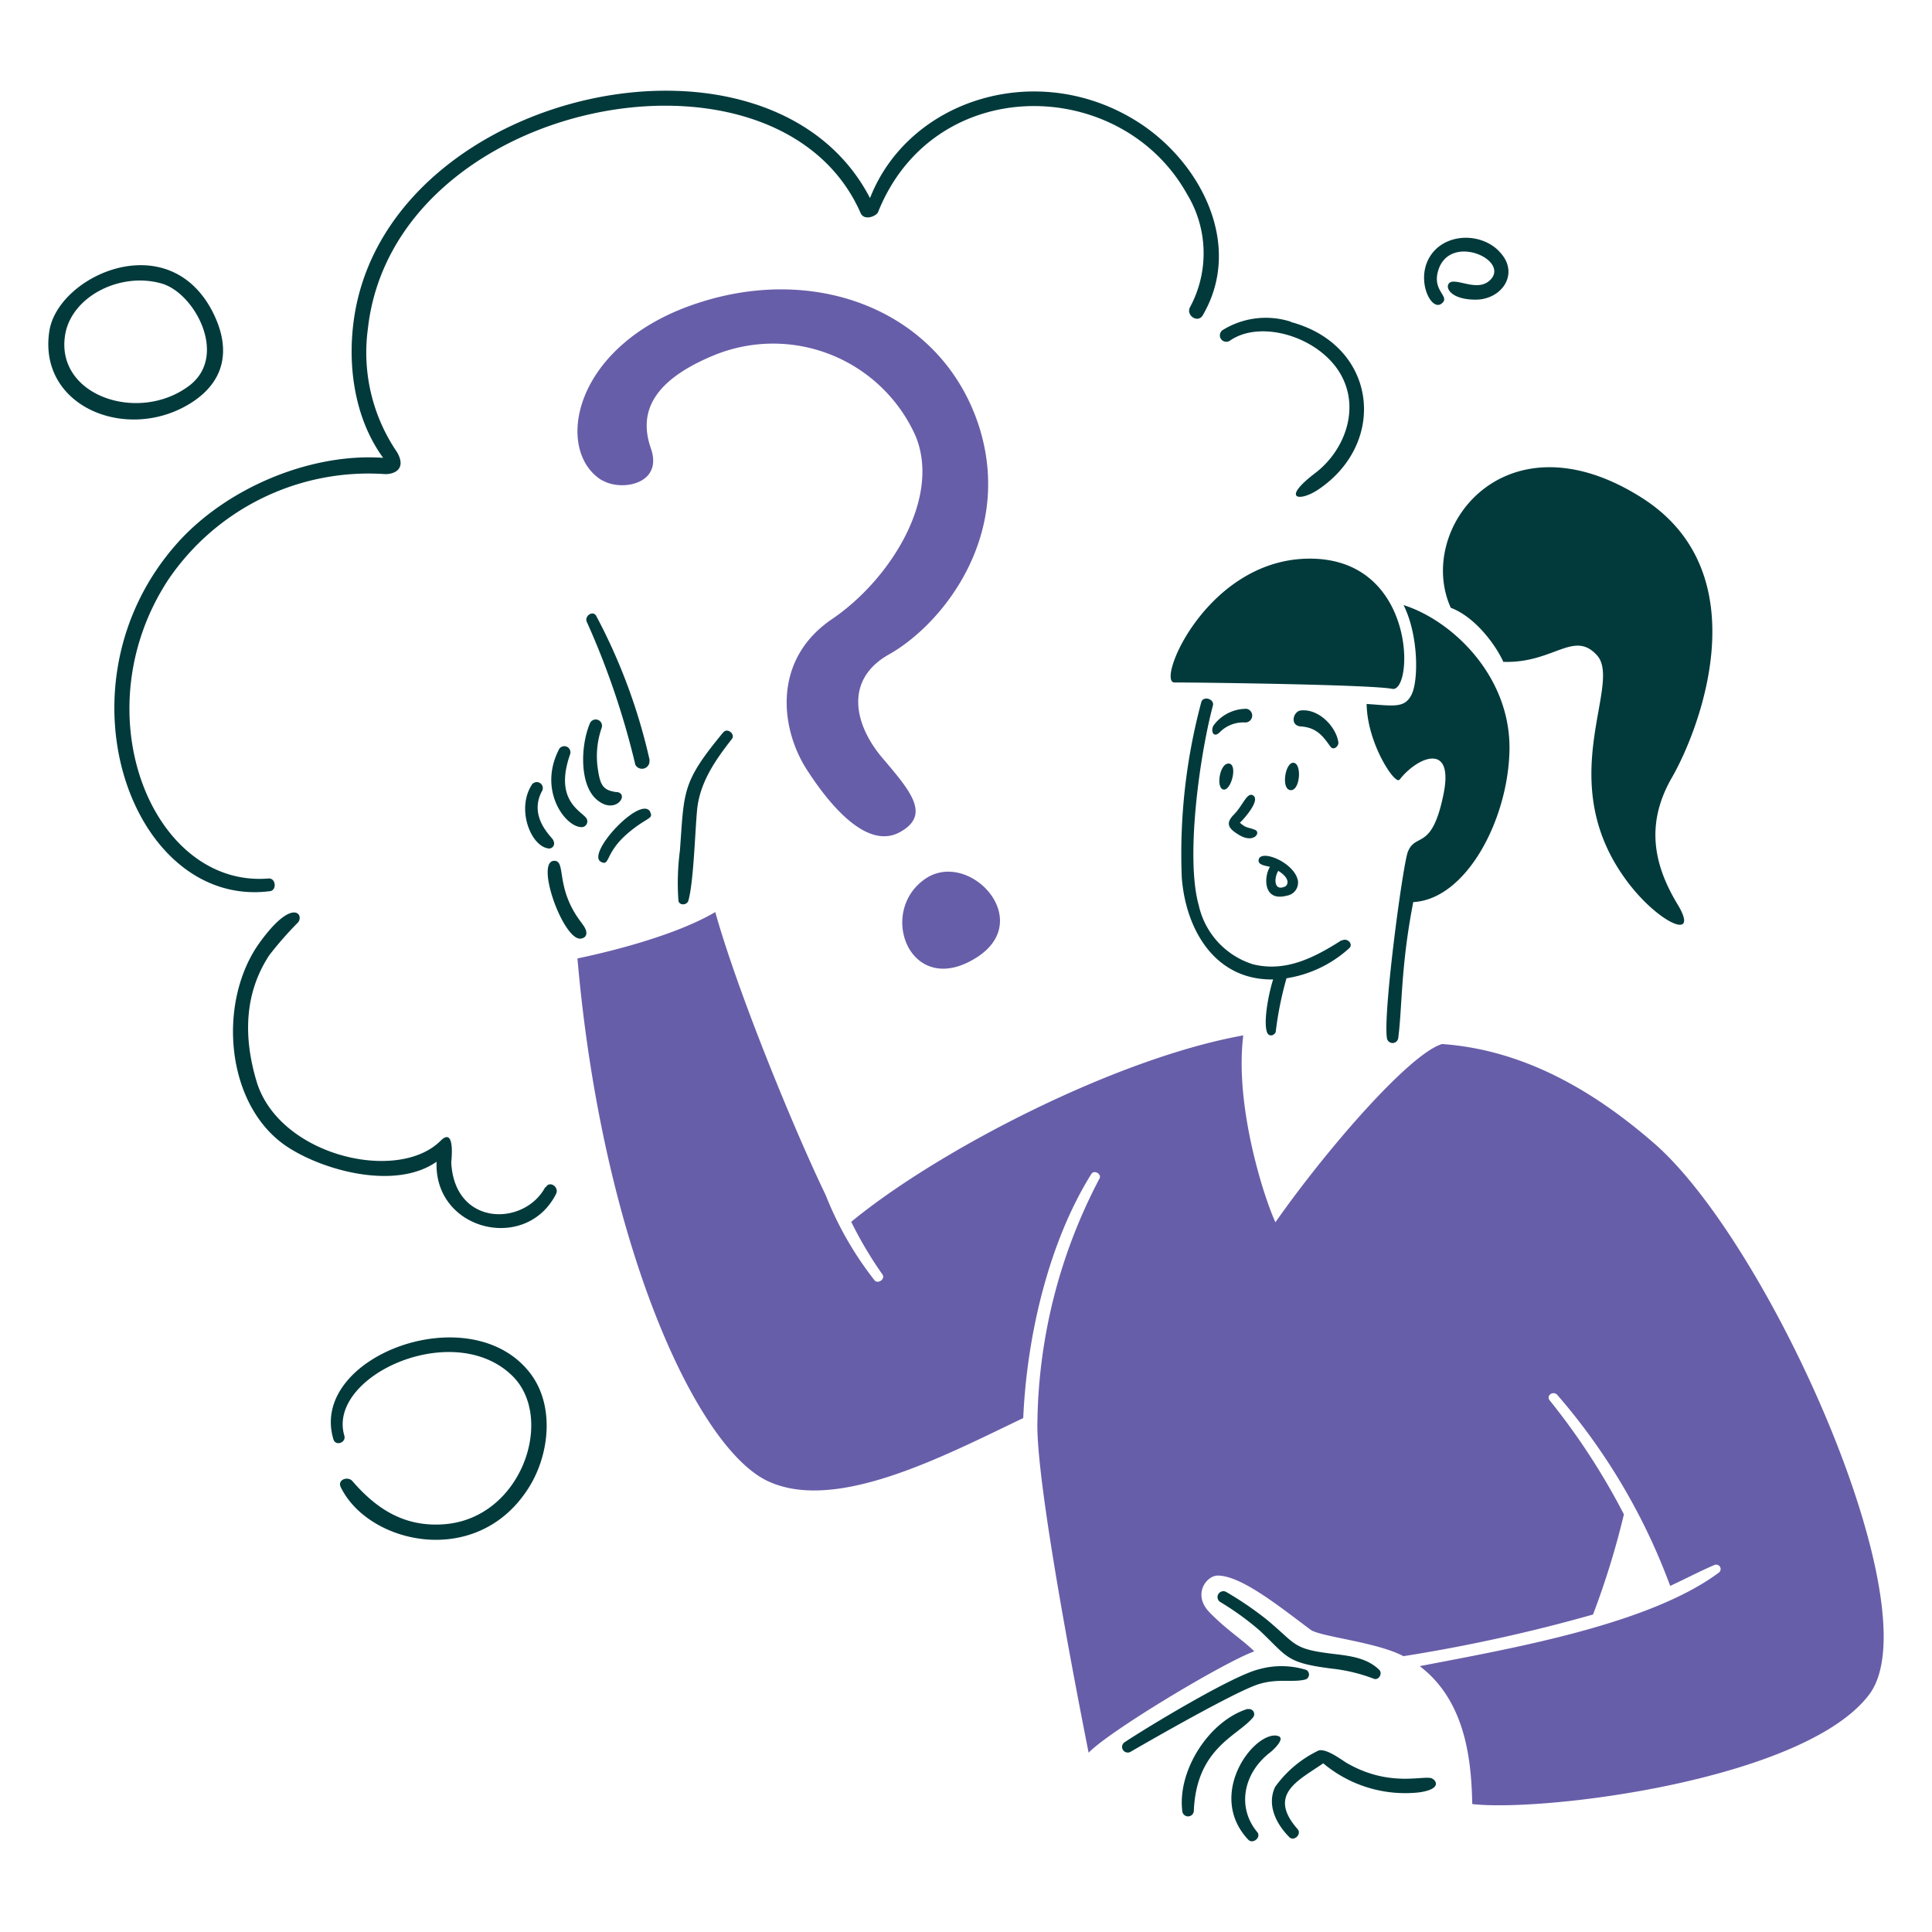 <svg viewBox="0 0 200 200" xmlns="http://www.w3.org/2000/svg"><path d="M138.916 97.313c-2.8 1.78-5.774 3.358-9.2 2.511a8.283 8.283 0 0 1-5.626-6.125c-1.391-4.973.124-15.605 1.469-20.657.186-.676-.987-1.049-1.2-.365a60.585 60.585 0 0 0-2.021 18.194c.42 5.385 3.443 10.616 9.458 10.522-.388 1.151-1.041 4.228-.645 5.441.156.489.715.443.909 0a35.392 35.392 0 0 1 1.12-5.565 12.5 12.5 0 0 0 6.489-3.109c.482-.443-.249-1.142-.777-.777Zm16.709-28.8c-.831-1.818-2.953-4.663-5.44-5.595-3.684-8.145 5.588-20.394 19.779-11.386 12.365 7.849 5.884 24.155 3.109 28.965s-1.865 9.07.591 13.127-2.332 1.8-5.6-2.907c-7.173-10.22-.085-19.958-2.751-22.888-2.409-2.65-4.516.878-9.723.684ZM144.893 80.7c1.81-2.331 5.673-3.987 4.531 1.555-1.205 5.883-2.845 3.886-3.676 5.906-.513 1.228-2.581 16.639-2.177 19.29a.591.591 0 0 0 1.174 0c.427-3.249.241-7.282 1.554-14.067 5.534-.288 9.925-8.7 9.964-15.979 0-7.577-6.039-13.212-10.966-14.766 1.554 3.108 1.554 7.771.839 9.24s-1.842 1.182-4.663.995c.062 4.127 2.953 8.4 3.389 7.842Zm-23.316-10.052c2.5 0 20.324.218 22.538.661s2.581-13.251-8.245-13.476-16.243 12.819-14.293 12.815Z" fill="#023a3c"></path><path d="M127.258 79.049c-.979-.164-1.421 2.526-.614 2.682s1.485-2.531.614-2.682Zm1.8-5.673a4.214 4.214 0 0 0-3.428 1.718c-.327.536-.038 1.352.614.73a3.418 3.418 0 0 1 2.658-1.033.715.715 0 0 0 .156-1.415Zm9.481 3.427c-.23-1.55-2-3.466-3.886-3.256-.777.086-1.173 1.554 0 1.655 1.835.1 2.487 1.329 3.109 2.13.3.357.85-.069.781-.532Zm-6.217 13.345c1.368.847.971 1.554.653 1.647-1.115.466-1.1-.909-.649-1.647Zm2.02.94c-.439-1.872-3.948-3.256-4.056-2.029-.039.5.777.568 1.181.677-.645 1.018-.723 3.645 1.74 2.984a1.368 1.368 0 0 0 1.139-1.632Zm-4.434-5.188c-.777-.3-.877-.14-1.554-.73.374-.35 2.184-2.332 1.353-2.837-.622-.35-1.042 1.049-1.974 1.989s-.529 1.469.513 2.1c1.554.951 2.332-.262 1.662-.522Zm3.965-6.94c-.84 0-1.276 2.759-.273 2.837s1.2-2.833.273-2.833Z" fill="#023a3c"></path><path d="M142.77 172.854c-1.218-1.19-2.89-1.422-4.577-1.624-4.484-.521-3.885-.956-7.126-3.621a35.039 35.039 0 0 0-4.15-2.822.607.607 0 0 0-.638 1.027 29.226 29.226 0 0 1 4.112 2.968c2.93 2.743 2.673 3.35 7.515 3.957a17.333 17.333 0 0 1 4.3 1.041c.518.209.953-.545.564-.926Zm5.44 11.231c-.994-.3-4.39.933-8.75-1.555-.528-.3-2.114-1.554-2.953-1.321a11.758 11.758 0 0 0-4.515 3.785c-.871 1.888.14 3.84 1.476 5.184.474.489 1.314-.3.863-.823-3.179-3.615.109-5.052 2.65-6.817a13.209 13.209 0 0 0 9.878 3.015c2.565-.348 1.725-1.343 1.351-1.453Zm-16.086-4.406c1.2.108-.389 1.554-.661 1.748-2.736 2.121-3.459 5.65-1.313 8.23.45.545-.467 1.3-.941.777-4.29-4.577.412-11 2.915-10.771Zm-2.954-2.779c-3.994 1.227-7.313 6.38-6.777 10.609a.6.6 0 0 0 1.19 0c.248-6.568 4.523-7.772 6.131-9.723a.529.529 0 0 0-.544-.848Zm6.031-4.042a.543.543 0 0 1-.054 1c-1.329.343-2.837-.132-4.834.482-2.332.715-11.02 5.7-13.259 6.994a.583.583 0 0 1-.645-.971c2.332-1.554 11.168-6.9 13.919-7.562a8.624 8.624 0 0 1 4.872.061Z" fill="#023a3c"></path><path d="M67.253 78.7a59.352 59.352 0 0 0-5.518-14.914c-.342-.669-1.29 0-.979.614a82.258 82.258 0 0 1 5.013 14.766.778.778 0 0 0 1.461-.458Zm-6.995 16.9c-2.829-3.59-1.616-6.442-2.844-6.489-2.06-.078.777 7.951 2.6 8.059.6 0 1.073-.513.241-1.554Zm14.635-19.815c-4.337 5.239-4.049 6.047-4.508 12.264a25.666 25.666 0 0 0-.155 5.176c.069.537.893.505 1.033 0 .536-1.9.684-7.041.894-9.326.256-2.852 1.873-5.184 3.6-7.391.4-.5-.458-1.2-.862-.707Zm-7.6 8.254c.4.777-.327.521-2.332 2.246-2.331 2.005-1.811 3.389-2.712 2.953-1.71-.777 4.088-6.994 5.059-5.2Zm-10 3.023c0-.062 0-.093-.046-.124-.125-.3-2.534-2.332-1.174-4.982A.625.625 0 1 0 55 81.327c-1.554 2.533 0 6.373 1.85 6.512a.528.528 0 0 0 .45-.777Zm3.447-2.292a.6.6 0 0 1-.412.847c-1.655.194-4.663-3.637-2.51-7.943a.633.633 0 0 1 1.2.412C57.282 83.013 60.345 84 60.74 84.77Zm3.109-2.783c1.376.179-.14 2.464-2.091.777-1.8-1.554-1.655-5.634-.684-7.9a.653.653 0 0 1 1.226.436 8.923 8.923 0 0 0-.412 4.3c.249 1.718.552 2.215 1.936 2.4Z" fill="#023a3c"></path><path d="M56.442 122.9c-2.176 4.066-9.411 4.1-9.73-2.595 0 0 .466-3.777-1.1-2.215-4.445 4.438-16.748 1.555-19.056-6.155-1.345-4.515-1.306-9.062 1.329-13.064a37.057 37.057 0 0 1 2.957-3.371c.676-.777-.5-2.658-3.886 1.974-4.585 6.217-3.653 17.331 3.109 21.45 3.886 2.4 11.028 4.212 15.131 1.337-.295 7.134 9.272 9.466 12.365 3.334.358-.708-.668-1.415-1.057-.693ZM22.1 32.458c-4.547-9.209-16.088-3.964-16.989 1.8-1.211 7.767 7.871 11.529 14.446 7.588 3.723-2.238 4.4-5.619 2.526-9.419Zm-2.511 7.469c-5.267 3.979-14.035 1-12.815-5.441.777-3.885 5.759-6.357 9.987-5.129 3.418 1.01 6.888 7.502 2.827 10.57Zm135.57-13.951c-2.106-2.1-6.124-1.795-7.391 1.073-1.026 2.331.443 5.145 1.446 4.391s-.963-1.244-.349-3.373c1.134-4 7.421-1.2 5.44.878-1.128 1.174-2.869.171-3.886.21s-.777 1.858 2.332 1.865c2.782 0 4.663-2.813 2.393-5.044ZM54.857 142.118c-6.2-7.992-22.935-1.656-20.339 6.885.225.731 1.337.349 1.127-.388-1.819-6.171 11.354-12.194 17.432-6.148 4.383 4.368.933 14.681-7.049 15.318-4.08.327-6.995-1.507-9.551-4.468-.451-.521-1.555-.164-1.213.606 2.852 5.945 14.23 8.549 19.523 0 2.113-3.412 2.655-8.475.07-11.805Zm78.774-108.813a8.48 8.48 0 0 0-7.072.871.665.665 0 1 0 .777 1.08c3.311-2.293 9.653-.249 11.658 3.886 1.71 3.482.093 7.593-2.845 9.831-3.621 2.759-1.593 3.008.358 1.679 7.2-4.881 6.023-14.922-2.868-17.316Zm-15.9-20.719c6.522 4.11 11.052 12.753 6.777 20.051-.505.87-1.8 0-1.3-.871a11.775 11.775 0 0 0-.318-11.657c-6.83-12.28-26.182-12.66-31.99 1.842-.163.419-1.438.956-1.811.1C80.5 2.506 40.751 10.161 38.085 34.02A18.288 18.288 0 0 0 41.1 46.805c1.08 1.873-.474 2.331-1.314 2.269a25.046 25.046 0 0 0-22.35 10.912C8.358 73.8 15.8 91.935 27.788 90.941c.777-.063.893 1.22.155 1.313C13.659 94.1 5.3 70.959 18.306 56.278c5.1-5.751 13.818-9.411 21.357-8.883-3.109-4.266-3.808-10.1-2.883-15.232C41 9 79.827.742 90.063 20.505 94.065 10.27 107.4 6.072 117.73 12.586Z" fill="#023a3c"></path><path d="M95.767 90.987c4.5-3.115 11.487 4.228 5.324 8.137-6.823 4.329-10.334-4.671-5.324-8.137ZM62.349 49.719c1.927 1.166 6.342.443 5.028-3.311s.241-6.994 6.4-9.575a16.15 16.15 0 0 1 20.984 8.254c2.72 6.474-2.65 14.945-8.619 18.994-6.287 4.267-5.3 11.409-2.65 15.544s6.4 8.292 9.645 6.528 1.181-4.2-1.764-7.655-4.018-8.129.66-10.756c5.526-3.109 12.886-12.3 9.326-23.572-3.89-12.147-17.342-17.284-30.368-12.357-11.875 4.515-13.515 14.976-8.658 17.922Z" fill="#675ea9"></path><path d="M171.239 118.359c-5.518-4.8-12.894-9.645-21.955-10.281-3.319.978-11.852 10.748-17.253 18.45-1.221-2.65-4.236-12.07-3.327-19.345-13.258 2.379-31.685 11.962-40.584 19.3a40.253 40.253 0 0 0 3.226 5.441c.342.475-.467 1.049-.824.6a35.079 35.079 0 0 1-5.036-8.783c-3.343-6.932-9.156-21.138-11.441-29.323-3.971 2.332-10.375 3.987-14.268 4.8 2.557 29.377 12.287 50.656 19.724 54.115 7.042 3.28 18.179-2.588 26.424-6.536.366-8.394 2.6-18.147 7.049-25.266.3-.466 1.095 0 .847.467a55.505 55.505 0 0 0-6.427 25.134c-.21 6.116 4.112 28.335 5.3 34.311 2.159-2.269 14.183-9.458 17.151-10.492-1.166-1.173-2.914-2.253-4.663-4.071s-.3-3.816.933-3.778c2.432.07 6.217 3.109 9.544 5.6.986.739 6.824 1.259 9.629 2.745a167.9 167.9 0 0 0 19.623-4.314 84.179 84.179 0 0 0 3.195-10.368 70.214 70.214 0 0 0-7.686-11.805c-.389-.474.342-1.018.777-.575a63.94 63.94 0 0 1 11.7 19.786c1.554-.715 3.038-1.506 4.593-2.168a.459.459 0 0 1 .466.777c-7.282 5.441-21.761 7.912-30.986 9.7 4.974 3.769 5.339 10.32 5.44 14.277 7.5.847 34.476-2.518 41.1-11.355s-10.347-46.662-22.271-57.043Z" fill="#675ea9"></path></svg>